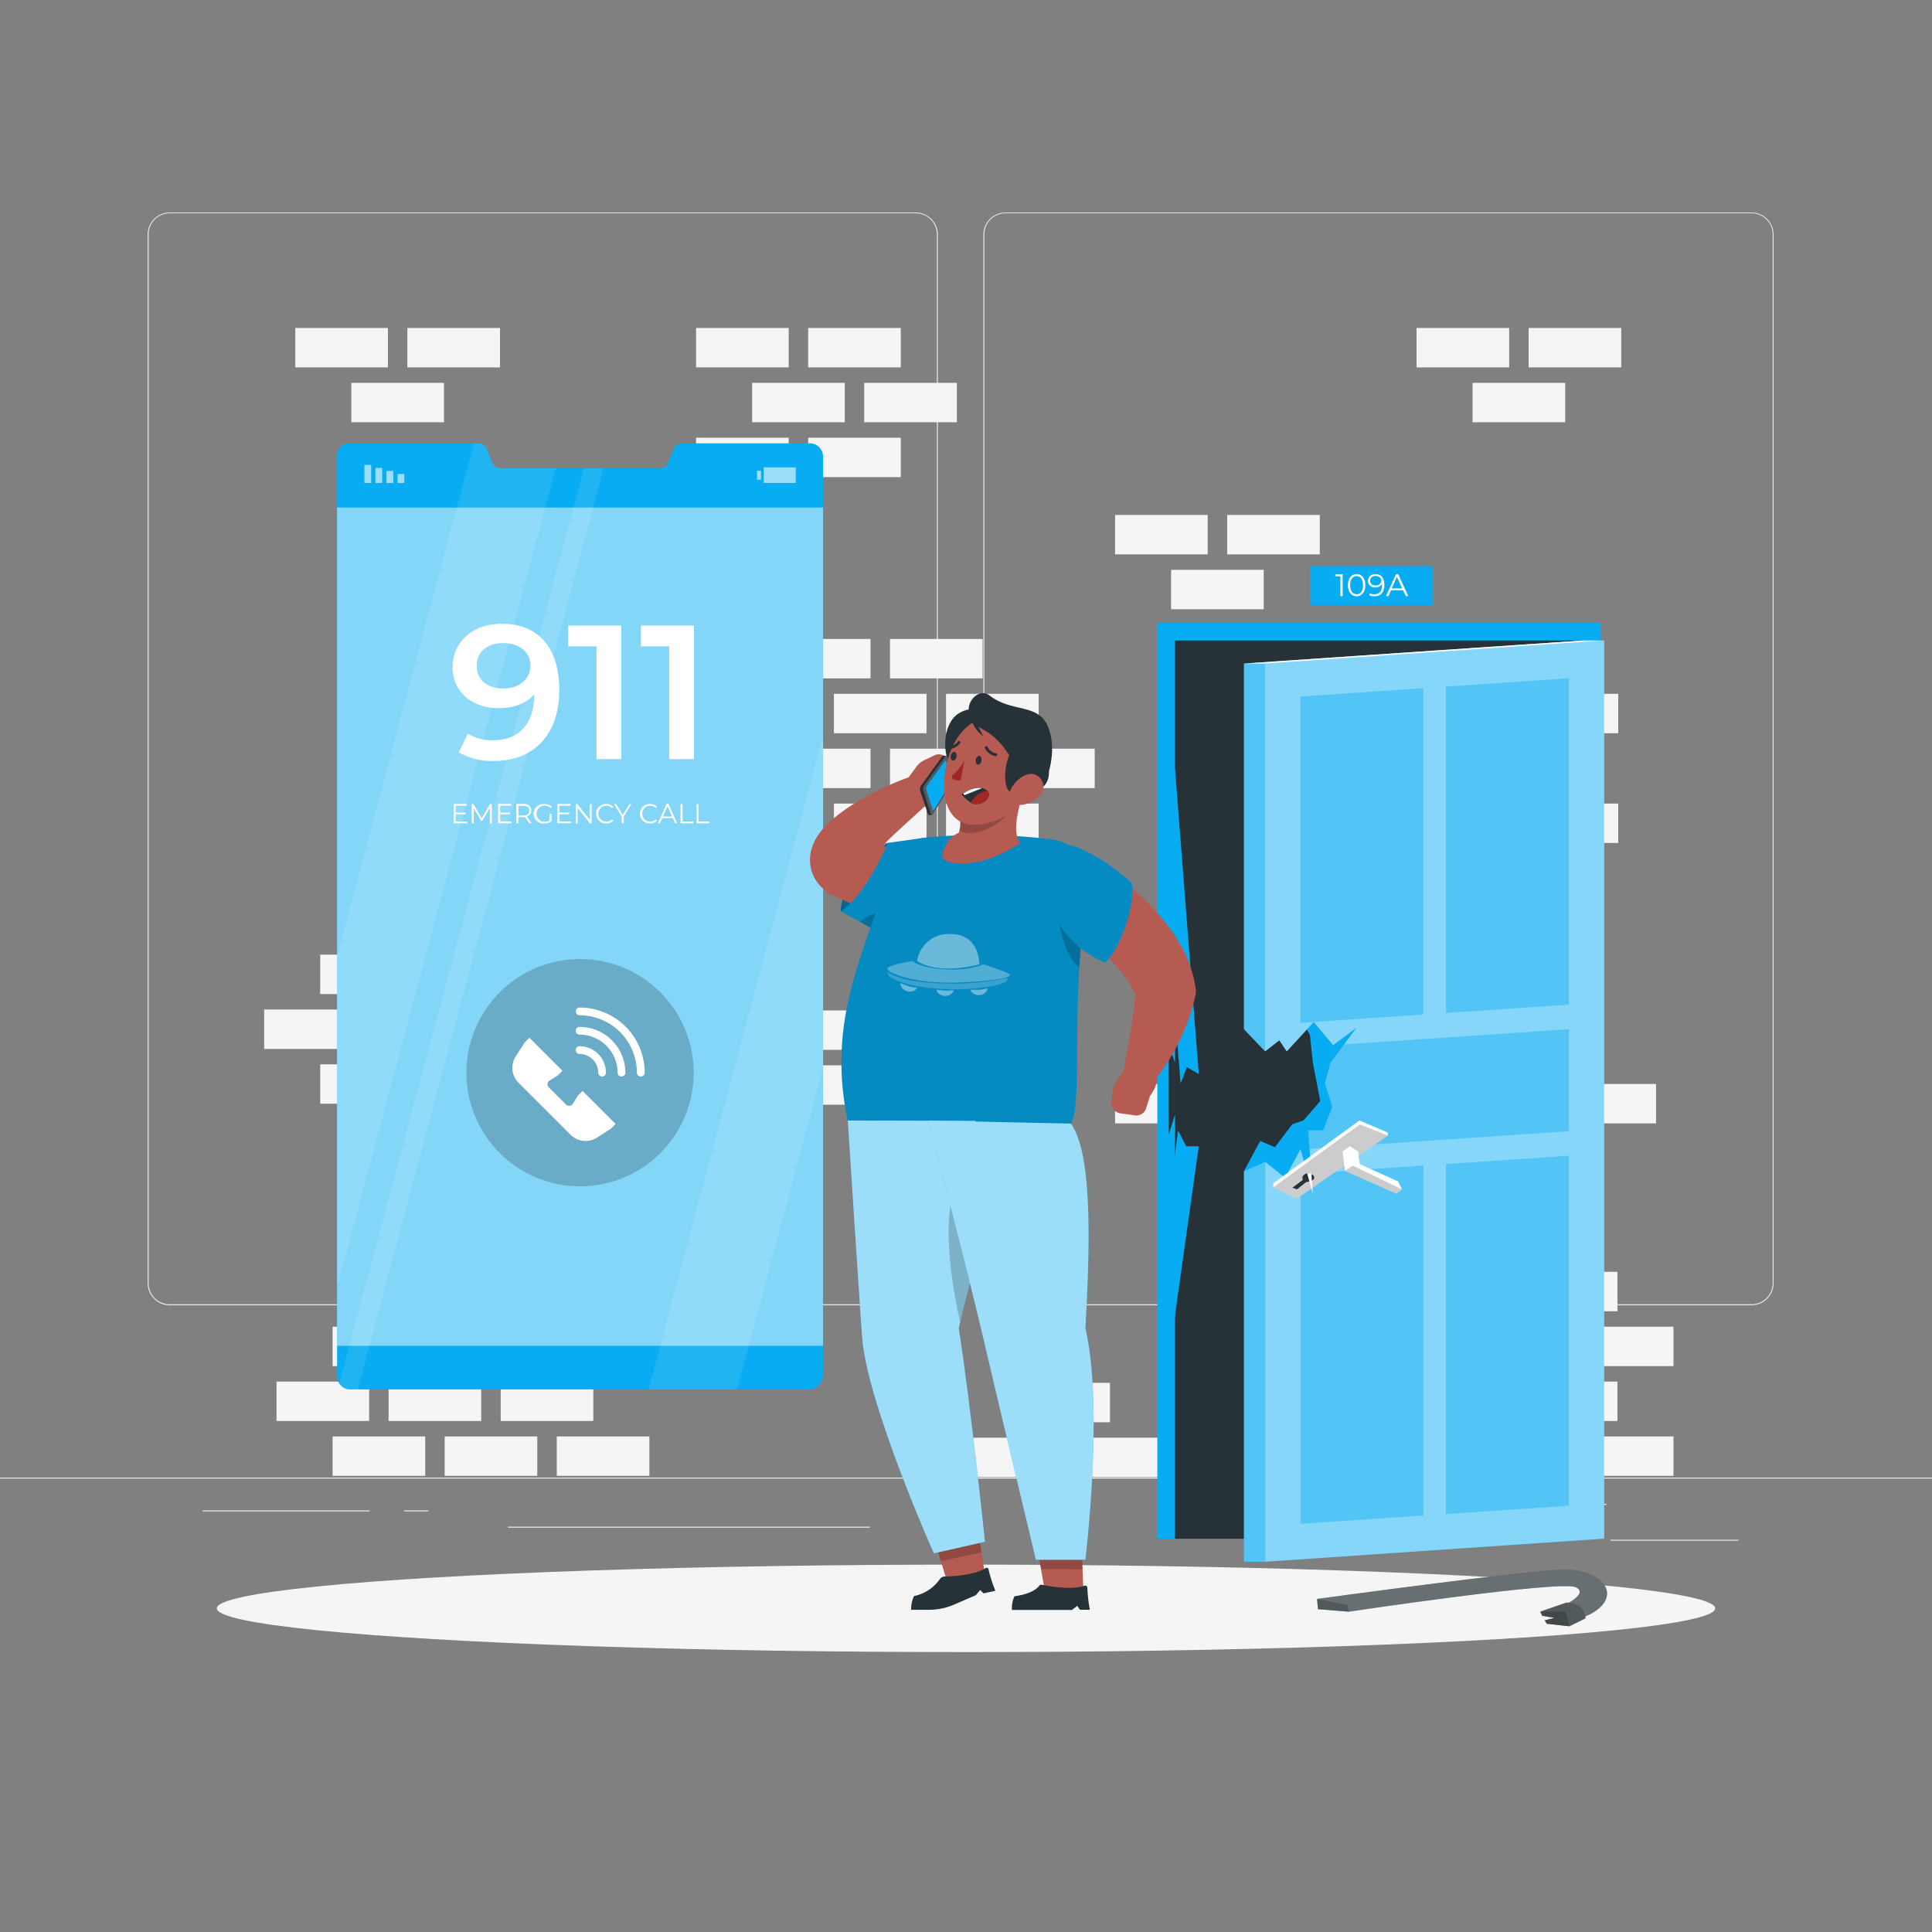 <svg xmlns="http://www.w3.org/2000/svg" viewBox="0 0 500 500"><rect x="0" y="0" width="500" height="500" fill="#808080" stroke="none"/><g id="freepik--background-complete--inject-71"><rect y="382.4" width="500" height="0.25" style="fill:#ebebeb"></rect><rect x="416.78" y="398.49" width="33.12" height="0.25" style="fill:#ebebeb"></rect><rect x="322.53" y="401.21" width="8.69" height="0.25" style="fill:#ebebeb"></rect><rect x="396.59" y="389.21" width="19.19" height="0.25" style="fill:#ebebeb"></rect><rect x="52.46" y="390.89" width="43.19" height="0.25" style="fill:#ebebeb"></rect><rect x="104.56" y="390.89" width="6.33" height="0.25" style="fill:#ebebeb"></rect><rect x="131.47" y="395.11" width="93.68" height="0.25" style="fill:#ebebeb"></rect><path d="M237,337.8H43.91a5.71,5.71,0,0,1-5.7-5.71V60.66A5.71,5.71,0,0,1,43.91,55H237a5.71,5.71,0,0,1,5.71,5.71V332.09A5.71,5.71,0,0,1,237,337.8ZM43.91,55.2a5.46,5.46,0,0,0-5.45,5.46V332.09a5.46,5.46,0,0,0,5.45,5.46H237a5.47,5.47,0,0,0,5.46-5.46V60.66A5.47,5.47,0,0,0,237,55.2Z" style="fill:#ebebeb"></path><path d="M453.31,337.8H260.21a5.72,5.72,0,0,1-5.71-5.71V60.66A5.72,5.72,0,0,1,260.21,55h193.1A5.71,5.71,0,0,1,459,60.66V332.09A5.71,5.71,0,0,1,453.31,337.8ZM260.21,55.2a5.47,5.47,0,0,0-5.46,5.46V332.09a5.47,5.47,0,0,0,5.46,5.46h193.1a5.47,5.47,0,0,0,5.46-5.46V60.66a5.47,5.47,0,0,0-5.46-5.46Z" style="fill:#ebebeb"></path><rect x="375.61" y="252.13" width="23.97" height="10.2" style="fill:#f5f5f5"></rect><rect x="346.6" y="252.13" width="23.97" height="10.2" style="fill:#f5f5f5"></rect><rect x="317.59" y="252.13" width="23.97" height="10.2" style="fill:#f5f5f5"></rect><rect x="390.12" y="266.33" width="23.97" height="10.2" style="fill:#f5f5f5"></rect><rect x="361.11" y="266.33" width="23.97" height="10.2" style="fill:#f5f5f5"></rect><rect x="332.09" y="266.33" width="23.97" height="10.2" style="fill:#f5f5f5"></rect><rect x="303.08" y="266.33" width="23.97" height="10.2" style="fill:#f5f5f5"></rect><rect x="404.62" y="280.53" width="23.97" height="10.2" style="fill:#f5f5f5"></rect><rect x="375.61" y="280.53" width="23.97" height="10.2" style="fill:#f5f5f5"></rect><rect x="346.6" y="280.53" width="23.97" height="10.2" style="fill:#f5f5f5"></rect><rect x="317.59" y="280.53" width="23.97" height="10.2" style="fill:#f5f5f5"></rect><rect x="288.58" y="280.53" width="23.97" height="10.2" style="fill:#f5f5f5"></rect><rect x="390.12" y="294.73" width="23.97" height="10.2" style="fill:#f5f5f5"></rect><rect x="361.11" y="294.73" width="23.97" height="10.2" style="fill:#f5f5f5"></rect><rect x="332.09" y="294.73" width="23.97" height="10.2" style="fill:#f5f5f5"></rect><rect x="303.08" y="294.73" width="23.97" height="10.2" style="fill:#f5f5f5"></rect><rect x="119.81" y="150.13" width="23.97" height="10.2" style="fill:#f5f5f5"></rect><rect x="90.8" y="150.13" width="23.97" height="10.2" style="fill:#f5f5f5"></rect><rect x="134.32" y="164.33" width="23.97" height="10.2" style="fill:#f5f5f5"></rect><rect x="105.31" y="164.33" width="23.97" height="10.2" style="fill:#f5f5f5"></rect><rect x="119.81" y="178.53" width="23.97" height="10.2" style="fill:#f5f5f5"></rect><rect x="90.8" y="178.53" width="23.97" height="10.2" style="fill:#f5f5f5"></rect><rect x="209.15" y="84.88" width="23.97" height="10.2" style="fill:#f5f5f5"></rect><rect x="180.14" y="84.88" width="23.97" height="10.2" style="fill:#f5f5f5"></rect><rect x="223.66" y="99.08" width="23.97" height="10.2" style="fill:#f5f5f5"></rect><rect x="194.65" y="99.08" width="23.97" height="10.2" style="fill:#f5f5f5"></rect><rect x="209.15" y="113.28" width="23.97" height="10.2" style="fill:#f5f5f5"></rect><rect x="180.14" y="113.28" width="23.97" height="10.2" style="fill:#f5f5f5"></rect><rect x="105.43" y="84.88" width="23.97" height="10.2" style="fill:#f5f5f5"></rect><rect x="76.42" y="84.88" width="23.97" height="10.2" style="fill:#f5f5f5"></rect><rect x="90.93" y="99.08" width="23.97" height="10.2" style="fill:#f5f5f5"></rect><rect x="227.44" y="261.5" width="23.97" height="10.2" style="fill:#f5f5f5"></rect><rect x="198.43" y="261.5" width="23.97" height="10.2" style="fill:#f5f5f5"></rect><rect x="212.93" y="275.7" width="23.97" height="10.2" style="fill:#f5f5f5"></rect><rect x="395.61" y="84.88" width="23.97" height="10.2" style="fill:#f5f5f5"></rect><rect x="366.6" y="84.88" width="23.97" height="10.2" style="fill:#f5f5f5"></rect><rect x="381.1" y="99.08" width="23.97" height="10.2" style="fill:#f5f5f5"></rect><rect x="230.33" y="165.36" width="23.97" height="10.2" style="fill:#f5f5f5"></rect><rect x="201.32" y="165.36" width="23.97" height="10.2" style="fill:#f5f5f5"></rect><rect x="244.83" y="179.56" width="23.97" height="10.2" style="fill:#f5f5f5"></rect><rect x="215.82" y="179.56" width="23.97" height="10.2" style="fill:#f5f5f5"></rect><rect x="186.81" y="179.56" width="23.97" height="10.2" style="fill:#f5f5f5"></rect><rect x="259.34" y="193.76" width="23.97" height="10.2" style="fill:#f5f5f5"></rect><rect x="230.33" y="193.76" width="23.97" height="10.2" style="fill:#f5f5f5"></rect><rect x="201.32" y="193.76" width="23.97" height="10.2" style="fill:#f5f5f5"></rect><rect x="244.83" y="207.96" width="23.97" height="10.2" style="fill:#f5f5f5"></rect><rect x="215.82" y="207.96" width="23.97" height="10.2" style="fill:#f5f5f5"></rect><rect x="111.88" y="247.06" width="23.97" height="10.2" style="fill:#f5f5f5"></rect><rect x="82.87" y="247.06" width="23.97" height="10.2" style="fill:#f5f5f5"></rect><rect x="126.39" y="261.26" width="23.97" height="10.2" style="fill:#f5f5f5"></rect><rect x="97.38" y="261.26" width="23.97" height="10.2" style="fill:#f5f5f5"></rect><rect x="68.37" y="261.26" width="23.97" height="10.2" style="fill:#f5f5f5"></rect><rect x="140.9" y="275.45" width="23.97" height="10.2" style="fill:#f5f5f5"></rect><rect x="111.88" y="275.45" width="23.97" height="10.2" style="fill:#f5f5f5"></rect><rect x="82.87" y="275.45" width="23.97" height="10.2" style="fill:#f5f5f5"></rect><rect x="126.39" y="289.65" width="23.97" height="10.2" style="fill:#f5f5f5"></rect><rect x="97.38" y="289.65" width="23.97" height="10.2" style="fill:#f5f5f5"></rect><rect x="365.82" y="207.96" width="23.97" height="10.2" style="fill:#f5f5f5"></rect><rect x="394.83" y="207.96" width="23.97" height="10.2" style="fill:#f5f5f5"></rect><rect x="303.08" y="147.47" width="23.97" height="10.2" style="fill:#f5f5f5"></rect><rect x="351.31" y="193.76" width="23.97" height="10.2" style="fill:#f5f5f5"></rect><rect x="380.32" y="193.76" width="23.97" height="10.2" style="fill:#f5f5f5"></rect><rect x="288.58" y="133.27" width="23.97" height="10.2" style="fill:#f5f5f5"></rect><rect x="317.59" y="133.27" width="23.97" height="10.2" style="fill:#f5f5f5"></rect><rect x="365.82" y="179.56" width="23.97" height="10.2" style="fill:#f5f5f5"></rect><rect x="394.83" y="179.56" width="23.97" height="10.2" style="fill:#f5f5f5"></rect><rect x="351.31" y="165.36" width="23.97" height="10.2" style="fill:#f5f5f5"></rect><rect x="380.32" y="165.36" width="23.97" height="10.2" style="fill:#f5f5f5"></rect><rect x="100.57" y="329.15" width="23.97" height="10.2" style="fill:#f5f5f5"></rect><rect x="129.58" y="329.15" width="23.97" height="10.2" style="fill:#f5f5f5"></rect><rect x="158.59" y="329.15" width="23.97" height="10.2" style="fill:#f5f5f5"></rect><rect x="187.6" y="329.15" width="23.97" height="10.2" style="fill:#f5f5f5"></rect><rect x="86.07" y="343.35" width="23.97" height="10.2" style="fill:#f5f5f5"></rect><rect x="115.08" y="343.35" width="23.97" height="10.2" style="fill:#f5f5f5"></rect><rect x="173.1" y="343.35" width="23.97" height="10.2" style="fill:#f5f5f5"></rect><rect x="71.56" y="357.55" width="23.97" height="10.2" style="fill:#f5f5f5"></rect><rect x="100.57" y="357.55" width="23.97" height="10.2" style="fill:#f5f5f5"></rect><rect x="129.58" y="357.55" width="23.97" height="10.2" style="fill:#f5f5f5"></rect><rect x="86.07" y="371.75" width="23.97" height="10.2" style="fill:#f5f5f5"></rect><rect x="115.08" y="371.75" width="23.97" height="10.2" style="fill:#f5f5f5"></rect><rect x="144.09" y="371.75" width="23.97" height="10.2" style="fill:#f5f5f5"></rect><rect x="336.6" y="329.15" width="23.97" height="10.2" style="fill:#f5f5f5"></rect><rect x="365.61" y="329.15" width="23.97" height="10.2" style="fill:#f5f5f5"></rect><rect x="394.62" y="329.15" width="23.97" height="10.2" style="fill:#f5f5f5"></rect><rect x="322.09" y="343.35" width="23.97" height="10.2" style="fill:#f5f5f5"></rect><rect x="351.1" y="343.35" width="23.97" height="10.2" style="fill:#f5f5f5"></rect><rect x="263.29" y="357.88" width="23.97" height="10.2" style="fill:#f5f5f5"></rect><rect x="248.78" y="372.08" width="23.97" height="10.2" style="fill:#f5f5f5"></rect><rect x="277.8" y="372.08" width="23.97" height="10.2" style="fill:#f5f5f5"></rect><rect x="380.12" y="343.35" width="23.97" height="10.2" style="fill:#f5f5f5"></rect><rect x="409.13" y="343.35" width="23.97" height="10.2" style="fill:#f5f5f5"></rect><rect x="307.59" y="357.55" width="23.97" height="10.2" style="fill:#f5f5f5"></rect><rect x="336.6" y="357.55" width="23.97" height="10.2" style="fill:#f5f5f5"></rect><rect x="365.61" y="357.55" width="23.97" height="10.2" style="fill:#f5f5f5"></rect><rect x="394.62" y="357.55" width="23.97" height="10.2" style="fill:#f5f5f5"></rect><rect x="322.09" y="371.75" width="23.97" height="10.2" style="fill:#f5f5f5"></rect><rect x="351.1" y="371.75" width="23.97" height="10.2" style="fill:#f5f5f5"></rect><rect x="380.12" y="371.75" width="23.97" height="10.2" style="fill:#f5f5f5"></rect><rect x="409.13" y="371.75" width="23.97" height="10.2" style="fill:#f5f5f5"></rect></g><g id="freepik--Shadow--inject-71"><ellipse id="freepik--path--inject-71" cx="250" cy="416.24" rx="193.89" ry="11.32" style="fill:#f5f5f5"></ellipse></g><g id="freepik--Screen--inject-71"><path d="M213,118.16V355.85a3.72,3.72,0,0,1-3.78,3.73H90.61a3.31,3.31,0,0,1-2.37-1,3.41,3.41,0,0,1-1-2.46V117.86a3,3,0,0,1,2.88-3.13h33.7a2.18,2.18,0,0,1,1,.25.92.92,0,0,1,.3.18,2.26,2.26,0,0,1,.51.47,2.11,2.11,0,0,1,.35.62l1.41,3.43,0,.07a2.41,2.41,0,0,0,.32.54,2.36,2.36,0,0,0,1.81.89h41.22a2.33,2.33,0,0,0,2.17-1.48l1.4-3.44a2.39,2.39,0,0,1,2.17-1.53h33.2A3.4,3.4,0,0,1,213,118.16Z" style="fill:#08ACF2"></path><rect x="87.23" y="131.35" width="125.78" height="216.95" style="fill:#fff;opacity:0.5"></rect><path d="M120.91,212.61v.46h-3.5v-5h3.39v.45h-2.87v1.77h2.56v.44h-2.56v1.84Z" style="fill:#fff"></path><path d="M127.29,208.11v5h-.5v-4l-2,3.34h-.25l-1.94-3.32v3.95h-.51v-5h.44l2.15,3.68,2.13-3.68Z" style="fill:#fff"></path><path d="M132.41,212.61v.46h-3.5v-5h3.39v.45h-2.87v1.77H132v.44h-2.56v1.84Z" style="fill:#fff"></path><path d="M137,213.07l-1.13-1.6a2.61,2.61,0,0,1-.4,0h-1.33v1.58h-.53v-5h1.86c1.26,0,2,.64,2,1.7a1.54,1.54,0,0,1-1.13,1.56l1.21,1.7Zm0-3.26c0-.79-.52-1.25-1.52-1.25h-1.31v2.49h1.31C136.48,211.05,137,210.59,137,209.81Z" style="fill:#fff"></path><path d="M142.25,210.59h.51v1.89a2.74,2.74,0,0,1-1.82.63,2.52,2.52,0,1,1,0-5,2.46,2.46,0,0,1,1.85.71l-.33.34a2.09,2.09,0,1,0-1.5,3.52,2.11,2.11,0,0,0,1.29-.38Z" style="fill:#fff"></path><path d="M147.74,212.61v.46h-3.5v-5h3.4v.45h-2.88v1.77h2.57v.44h-2.57v1.84Z" style="fill:#fff"></path><path d="M153.12,208.11v5h-.43l-3.19-4v4H149v-5h.43l3.19,4v-4Z" style="fill:#fff"></path><path d="M154.29,210.59a2.49,2.49,0,0,1,2.6-2.52,2.41,2.41,0,0,1,1.82.72l-.34.33a2,2,0,0,0-1.46-.58,2.05,2.05,0,1,0,0,4.1,2,2,0,0,0,1.46-.59l.34.33a2.42,2.42,0,0,1-1.82.73A2.49,2.49,0,0,1,154.29,210.59Z" style="fill:#fff"></path><path d="M161.42,211.35v1.72h-.52v-1.72l-2-3.24h.56l1.7,2.78,1.7-2.78h.52Z" style="fill:#fff"></path><path d="M165.63,210.59a2.49,2.49,0,0,1,2.6-2.52,2.4,2.4,0,0,1,1.81.72l-.33.33a2,2,0,0,0-1.46-.58,2.05,2.05,0,1,0,0,4.1,2,2,0,0,0,1.46-.59l.33.33a2.42,2.42,0,0,1-1.82.73A2.49,2.49,0,0,1,165.63,210.59Z" style="fill:#fff"></path><path d="M174.14,211.74h-2.76l-.59,1.33h-.55l2.27-5H173l2.26,5h-.55Zm-.19-.42-1.19-2.66-1.19,2.66Z" style="fill:#fff"></path><path d="M176.11,208.11h.53v4.5h2.77v.46h-3.3Z" style="fill:#fff"></path><path d="M180.29,208.11h.52v4.5h2.78v.46h-3.3Z" style="fill:#fff"></path><path d="M144.74,178.58c0,11.85-6.91,18.36-16.94,18.36a17.33,17.33,0,0,1-9.08-2.22l2.37-4.84a11.67,11.67,0,0,0,6.56,1.68c6.52,0,10.62-4.05,10.62-11.9v0c-2.07,2.42-5.38,3.61-9.23,3.61-6.82,0-11.9-4.15-11.9-10.62,0-6.86,5.58-11.21,12.64-11.21C139.21,161.39,144.74,167.47,144.74,178.58Zm-7.46-6.32c0-3.26-2.57-5.83-7.16-5.83-4,0-6.76,2.27-6.76,5.88s2.71,5.87,6.91,5.87S137.28,175.66,137.28,172.26Z" style="fill:#fff"></path><path d="M160.79,161.89v34.56h-6.42V167.27h-7.31v-5.38Z" style="fill:#fff"></path><path d="M179.6,161.89v34.56h-6.42V167.27h-7.3v-5.38Z" style="fill:#fff"></path><circle cx="150.12" cy="277.61" r="29.41" style="opacity:0.2"></circle><path d="M154.52,294.41l3.57-2.3,1.22-1.23-8.55-8.55-1.22,1.23-1.27,2.07a1.16,1.16,0,0,1-1.81.21l-4.41-4.41a1.16,1.16,0,0,1,.21-1.81l2.07-1.27,1.23-1.23L137,268.57l-1.22,1.23-2.3,3.57a5.46,5.46,0,0,0,.72,6.84l13.48,13.48A5.48,5.48,0,0,0,154.52,294.41Z" style="fill:#fff"></path><path d="M165.83,278.6a1,1,0,0,1-1-1A14.86,14.86,0,0,0,150,262.75a1,1,0,0,1,0-2,16.87,16.87,0,0,1,16.85,16.84A1,1,0,0,1,165.83,278.6Z" style="fill:#fff"></path><path d="M160.83,278.6a1,1,0,0,1-1-1,9.85,9.85,0,0,0-9.84-9.84,1,1,0,0,1,0-2,11.87,11.87,0,0,1,11.85,11.84A1,1,0,0,1,160.83,278.6Z" style="fill:#fff"></path><path d="M155.82,278.6a1,1,0,0,1-1-1,4.84,4.84,0,0,0-4.84-4.83,1,1,0,0,1,0-2,6.84,6.84,0,0,1,6.84,6.83A1,1,0,0,1,155.82,278.6Z" style="fill:#fff"></path><rect x="102.87" y="122.66" width="1.75" height="2.34" transform="translate(207.5 247.66) rotate(180)" style="fill:#fff;isolation:isolate;opacity:0.6"></rect><rect x="100.02" y="121.88" width="1.75" height="3.12" transform="translate(201.79 246.88) rotate(180)" style="fill:#fff;isolation:isolate;opacity:0.6"></rect><rect x="97.16" y="121.1" width="1.75" height="3.9" transform="translate(196.07 246.1) rotate(180)" style="fill:#fff;isolation:isolate;opacity:0.6"></rect><rect x="94.3" y="120.32" width="1.75" height="4.68" transform="translate(190.36 245.32) rotate(180)" style="fill:#fff;isolation:isolate;opacity:0.6"></rect><rect x="195.92" y="121.81" width="1.04" height="2.34" style="fill:#fff;isolation:isolate;opacity:0.6"></rect><rect x="197.67" y="120.96" width="8.28" height="4.04" transform="translate(403.61 245.95) rotate(180)" style="fill:#fff;isolation:isolate;opacity:0.6"></rect><g style="isolation:isolate;opacity:0.1"><path d="M143.82,121.18,107.61,256.81h0l-.4,1.53h0l-.66,2.45h0l-.41,1.53-18.9,70.82V247.44l35.42-132.71h1.16a2.38,2.38,0,0,1,2.17,1.52l1.39,3.43a2.37,2.37,0,0,0,2.17,1.5Z" style="fill:#fff"></path><polygon points="213.01 190.45 213.01 276.16 190.75 359.58 167.86 359.58 170.59 349.38 171.19 347.13 172.38 342.65 172.99 340.41 174.18 335.92 174.77 333.69 193.6 263.17 193.6 263.17 194.47 259.91 194.47 259.9 213.01 190.45" style="fill:#fff"></polygon><path d="M156.22,121.18,120.23,256l-.21.81-2,7.38-.22.8L92.58,359.58h-2a3.32,3.32,0,0,1-2.38-1,3.45,3.45,0,0,1-.42-.51L112.69,265l.22-.8,2-7.38.21-.81,36-134.79Z" style="fill:#fff"></path></g></g><g id="freepik--Door--inject-71"><rect x="238.35" y="222.37" width="237.02" height="114.67" transform="translate(636.56 -77.16) rotate(90)" style="fill:#08ACF2"></rect><polygon points="304.1 165.76 304.1 275.01 302.47 270.51 302.47 293.64 304.1 288.41 304.1 398.21 409.63 398.21 409.63 165.76 304.1 165.76" style="fill:#263238"></polygon><path d="M321.92,303.12l4.22-7.85,3.8,1.63,4.51-5.95,2.9-1,4.33-5L339.76,275,339,267.8l-3.84-6.5,9.57-8s20.61,11.27,20.61,12.17-.19,23.68-2.17,28.92-11.39,24-11.93,24.57-11.5,1.81-11.5,1.81Z" style="fill:#08ACF2"></path><polygon points="415.11 165.76 415.11 398.21 327.41 404.17 321.93 404.17 321.93 303.12 327.41 300.72 332.52 304.81 336.54 297.46 338.29 303.68 339.37 303.61 338.9 297.3 338.55 292.54 342.41 292.54 344.81 286.41 342.88 280.41 344.33 275.01 347.85 270.29 351.08 265.97 345.02 270.48 340 264.48 333.01 272.1 331.08 269.22 327.41 272.1 321.93 266.35 321.93 171.72 409.63 165.76 409.63 166.13 415.11 165.76" style="fill:#08ACF2"></polygon><polygon points="415.11 165.76 415.11 398.21 327.41 404.17 321.93 404.17 321.93 303.12 327.41 300.72 332.52 304.81 336.54 297.46 338.29 303.68 339.37 303.61 338.9 297.3 338.55 292.54 342.41 292.54 344.81 286.41 342.88 280.41 344.33 275.01 347.85 270.29 351.08 265.97 345.02 270.48 340 264.48 333.01 272.1 331.08 269.22 327.41 272.1 321.93 266.35 321.93 171.72 409.63 165.76 409.63 166.13 415.11 165.76" style="fill:#fff;opacity:0.3"></polygon><polygon points="321.93 171.72 327.41 171.72 415.11 165.76 409.63 165.76 321.93 171.72" style="fill:#fff"></polygon><path d="M409.63,166.13l-82.22,5.59V272.1l3.67-2.88L333,272.1l7-7.62-3.46.24V180.26l31.8-2.17v84.47L340,264.48l5,6,6.06-4.51-3.23,4.32,20.49-1.39,5.84-.39L406,266.35v26.41l-31.79,2.15-5.84.4-29.44,2,.47,6.31,29-2v90.59l-31.8,2.15V303.8l1.75-.12-1.75-6.22-4,7.35-5.11-4.09V404.17l87.7-6V165.76ZM406,389.68l-31.79,2.15V301.25L406,299.1ZM406,260l-31.79,2.16V177.7L406,175.53Z" style="fill:#fff;opacity:0.3"></path><polygon points="329.51 306.25 351.8 289.98 359.15 293.1 359.15 293.88 335.6 310.21 329.51 307.26 329.51 306.25" style="fill:#fff"></polygon><polygon points="329.51 307.26 351.92 290.99 359.15 293.88 335.6 310.21 329.51 307.26" style="opacity:0.2"></polygon><path d="M334.45,307.38l2.77-2.05s-.54-.72.37-1.39,2.65,0,2.53.91-2.11,1.08-2.11,1.08l-2.35,1.87Z" style="fill:#263238"></path><polygon points="347.46 297.98 348.06 303.02 361.32 308.9 362.82 307.8 361.81 305.74 351.92 301.29 351.44 297.98 349.33 296.65 347.46 297.98" style="fill:#fff"></polygon><polygon points="348.06 303.02 350.06 301.65 362.82 307.8 361.32 308.9 348.06 303.02" style="opacity:0.2"></polygon><polygon points="339.76 308.9 338.29 303.68 339.37 303.61 339.76 308.9" style="fill:#fff"></polygon><polygon points="304.1 199.07 310.24 277.94 307.17 276.19 305.54 280.41 299.53 206.45 304.1 199.07" style="fill:#08ACF2"></polygon><polygon points="299.53 333.43 304.88 292.59 306.99 296.65 310.24 296.65 302.29 353.2 299.53 333.43" style="fill:#08ACF2"></polygon><rect x="339.07" y="146.51" width="31.77" height="10.1" style="fill:#08ACF2"></rect><path d="M347.48,148.61v5.66h-.58v-5.14h-1.33v-.52Z" style="fill:#fff"></path><path d="M348.83,151.44c0-1.8.95-2.88,2.26-2.88s2.26,1.08,2.26,2.88-1,2.88-2.26,2.88S348.83,153.25,348.83,151.44Zm3.92,0c0-1.51-.67-2.34-1.66-2.34s-1.67.83-1.67,2.34.68,2.35,1.67,2.35S352.75,153,352.75,151.44Z" style="fill:#fff"></path><path d="M358.27,151.4c0,1.92-1,2.92-2.59,2.92a2.66,2.66,0,0,1-1.34-.3l.23-.47a2,2,0,0,0,1.1.26c1.22,0,2-.78,2-2.32a4.07,4.07,0,0,0,0-.46,1.8,1.8,0,0,1-1.73,1,1.72,1.72,0,0,1-1.91-1.7,1.77,1.77,0,0,1,1.94-1.74C357.45,148.56,358.27,149.61,358.27,151.4Zm-.8-1.13c0-.62-.52-1.21-1.5-1.21a1.24,1.24,0,0,0-1.38,1.23c0,.74.55,1.22,1.42,1.22A1.31,1.31,0,0,0,357.47,150.27Z" style="fill:#fff"></path><path d="M363.1,152.76H360l-.68,1.51h-.63l2.59-5.66h.59l2.59,5.66h-.63Zm-.22-.48-1.36-3-1.36,3Z" style="fill:#fff"></path></g><g id="freepik--Crowbar--inject-71"><path d="M340.86,413.8s55.32-7.56,63.82-7.59c12.08,0,16.26,9,3.21,13l-4.74-3s8.54-3.53,4.67-5.43-58.74,6.32-58.74,6.32l-8-.64Z" style="fill:#263238"></path><path d="M340.86,413.8s55.32-7.56,63.82-7.59c12.08,0,16.26,9,3.21,13l-4.74-3s8.54-3.53,4.67-5.43-58.74,6.32-58.74,6.32l-8-.64Z" style="fill:#fff;opacity:0.3"></path><path d="M410.31,418.84s0-4.09-4.91-4.09l-6.77,2.34.49,1.08,3.14.53-2.5.65.57.88,5.8.65Z" style="fill:#263238"></path><path d="M410.31,418.84s0-4.09-4.91-4.09l-6.77,2.34.49,1.08,3.14.53-2.5.65.57.88,5.8.65Z" style="fill:#fff;opacity:0.3"></path><polygon points="340.86 413.8 348.72 415.4 349.08 417.09 341.11 416.44 340.86 413.8" style="opacity:0.2"></polygon><path d="M410.31,418.84s0-4.09-4.91-4.09l-6.77,2.34.49,1.08,3.14.53-2.5.65.57.88,5.8.65Z" style="opacity:0.2"></path><polygon points="398.63 417.09 405.16 417.09 406.13 420.88 400.32 420.23 399.76 419.35 402.26 418.7 399.12 418.18 398.63 417.09" style="opacity:0.2"></polygon></g><g id="freepik--Character--inject-71"><path d="M229.85,218.15s-11.89,7.47-12.28,17.66l12.28,1.05,3.87-15.68Z" style="fill:#08ACF2"></path><path d="M229.85,218.15s-11.89,7.47-12.28,17.66l12.28,1.05,3.87-15.68Z" style="opacity:0.4"></path><path d="M239.83,220.84c.14,0,0,0,0,0l-.21,0-.47-.06-1.06-.13c-.73-.09-1.49-.18-2.26-.31-1.53-.22-3.1-.53-4.69-.82-.79-.16-1.58-.31-2.38-.51l-.39-.08.61-.63c1.61-1.63,3.36-3.24,5.14-4.86l5.37-4.89.08-.07a4.35,4.35,0,0,0-4.39-7.32,73.94,73.94,0,0,0-7.23,3.06,77.15,77.15,0,0,0-7,3.83c-1.15.72-2.29,1.51-3.45,2.36a29,29,0,0,0-3.5,3,20.1,20.1,0,0,0-1.83,2.1,13.47,13.47,0,0,0-1.87,3.37c-.14.36-.28.85-.4,1.29a10.52,10.52,0,0,0-.24,1.61,9.77,9.77,0,0,0,1.48,6,9.89,9.89,0,0,0,1.2,1.55,11.53,11.53,0,0,0,2.44,2l.07,0,.91.43,2.7,1.28c.91.41,1.83.8,2.77,1.16,1.86.75,3.78,1.41,5.73,2a55.73,55.73,0,0,0,6,1.41c1,.17,2.07.34,3.16.44.54.05,1.1.1,1.67.13l.89,0h1.12a8.64,8.64,0,0,0,0-17.28Z" style="fill:#b65b52"></path><path d="M238.92,216.85l-6.69,18.34,0,.07-2.64,7.24-1.91-1.07-5.11-2.85-5-2.77c6.43-3.89,12.28-17.67,12.28-17.67Z" style="fill:#08ACF2"></path><path d="M232.23,235.19l0,.07a17.12,17.12,0,0,1-4.55,6.17l-5.11-2.85C226.34,235.37,232.23,235.19,232.23,235.19Z" style="opacity:0.2"></path><path d="M238.92,216.85l-6.69,18.34,0,.07-2.64,7.24-1.91-1.07-5.11-2.85-5-2.77c6.43-3.89,12.28-17.67,12.28-17.67Z" style="opacity:0.2"></path><path d="M281.76,230.5c-.74,3.72-1.29,7.51-1.7,11.27q-.48,4.35-.73,8.61c-1.2,19.08.29,36.14-2.18,40.43,0,0-36.51.63-57.78-.83-5.82-28,5.63-45.1,11.4-66.94,1-3.74,5-5.88,8.83-6.28a148.3,148.3,0,0,1,32.92.53A11.09,11.09,0,0,1,281.76,230.5Z" style="fill:#08ACF2"></path><path d="M281.76,230.5c-.74,3.72-1.29,7.51-1.7,11.27q-.48,4.35-.73,8.61c-1.2,19.08.29,36.14-2.18,40.43,0,0-36.51.63-57.78-.83-5.82-28,5.63-45.1,11.4-66.94,1-3.74,5-5.88,8.83-6.28a148.3,148.3,0,0,1,32.92.53A11.09,11.09,0,0,1,281.76,230.5Z" style="opacity:0.2"></path><polygon points="241.21 396.48 252.78 394.02 254.96 407.85 245.29 409.92 241.21 396.48" style="fill:#b55b52"></polygon><polygon points="241.21 396.49 252.79 394.03 254.01 401.77 243.49 404.01 241.21 396.49" style="opacity:0.2"></polygon><path d="M248.12,343.8c3.85-17.93,11.81-36.64,4.29-53.72l-33-.1s2.52,39.25,3.68,55.8C224.25,363,241.68,402,241.68,402L254.91,399S251.17,363,248.12,343.8Z" style="fill:#08ACF2"></path><path d="M257.6,411.69l-3.05.68-.88-.87-1.12,1.33-5.61,2.43a16.36,16.36,0,0,1-6.51,1.35h-4.61a7.15,7.15,0,0,1,.75-3.56,10.81,10.81,0,0,0,6.73-4.47,1.54,1.54,0,0,1,1.31-.58c2.12-.05,7.71-.37,10.49-2.19a.48.48,0,0,1,.72.31A37.24,37.24,0,0,0,257.6,411.69Z" style="fill:#263238"></path><path d="M248.12,343.8c3.85-17.93,11.81-36.64,4.29-53.72l-33-.1s2.52,39.25,3.68,55.8C224.25,363,241.68,402,241.68,402L254.91,399S251.17,363,248.12,343.8Z" style="fill:#fff;opacity:0.6"></path><path d="M248.49,342.1c2.37-10.38,5.89-21,6.81-31.37C242.78,297.07,244.36,324.93,248.49,342.1Z" style="opacity:0.2"></path><polygon points="268.02 398.19 279.87 398.31 280.39 412.28 270.49 412.2 268.02 398.19" style="fill:#b55b52"></polygon><polygon points="268.03 398.2 279.88 398.31 280.17 406.13 269.41 406.04 268.03 398.2" style="opacity:0.2"></polygon><path d="M280.91,343.8c.95-17.93,2.25-44.75-3.76-53L240.26,290s10.26,39.25,14.09,55.8c4,17.2,13.74,57.86,13.74,57.86l12.8,0S285.72,364.26,280.91,343.8Z" style="fill:#08ACF2"></path><path d="M282.06,416.6h-2.57l-.7-1-1.35,1.05H261.9a7,7,0,0,1,.66-3.56s4.65-.42,6.44-2.74a.58.58,0,0,1,.57-.22c1.55.32,7.7,1.48,11.08.26a.56.56,0,0,1,.76.51A37.45,37.45,0,0,0,282.06,416.6Z" style="fill:#263238"></path><path d="M280.91,343.8c.95-17.93,2.25-44.75-3.76-53L240.26,290s10.26,39.25,14.09,55.8c4,17.2,13.74,57.86,13.74,57.86l12.8,0S285.72,364.26,280.91,343.8Z" style="fill:#fff;opacity:0.6"></path><path d="M233.72,203.15l2.22,4.46c3.84,3.57,7.57-2.17,7.57-2.17l2.9-2a2.65,2.65,0,0,0,.66-3.36l-1.53-3.13A2.75,2.75,0,0,0,242,195.4l-2.79,1.33a5.47,5.47,0,0,0-2.05,1.7Z" style="fill:#b55b52"></path><path d="M244.78,218.66a7,7,0,0,1,3.33-3.14,6.48,6.48,0,0,0,.11-4.33L264.43,206c-1.31,5.36-2.33,9.6-.34,12.2-3.19,1.95-9,5.44-15.4,5.26S243.75,220.91,244.78,218.66Z" style="fill:#b55b52"></path><path d="M248.35,211.69l12.17-.72c-3.81,4.07-9.58,5.6-12.21,3.95A6.5,6.5,0,0,0,248.35,211.69Z" style="opacity:0.2"></path><path d="M292.44,275l4.93.76c4.57,2.57.24,7.87.24,7.87L296.56,287a2.65,2.65,0,0,1-3,1.64l-3.46-.5a2.76,2.76,0,0,1-2.52-2.9l.43-3.07a5.45,5.45,0,0,1,1-2.47Z" style="fill:#b55b52"></path><path d="M246.31,201.92,245,195.74a.18.18,0,0,0-.2-.14h-.71a.17.17,0,0,0-.19.07l-5.44,7.5a1.81,1.81,0,0,0-.27,1.64l2,6a.17.17,0,0,0,.15.12h.81a.18.18,0,0,0,.14-.08l4.78-7.63A1.86,1.86,0,0,0,246.31,201.92Z" style="fill:#263238"></path><path d="M239,204.81l1.94,6a.19.19,0,0,0,.33,0l4.78-7.63a1.86,1.86,0,0,0,.25-1.34L245,195.74a.18.18,0,0,0-.32-.07l-5.45,7.5A1.84,1.84,0,0,0,239,204.81Z" style="fill:#fff;opacity:0.2"></path><path d="M239.76,204.56l1.63,5.07a.16.16,0,0,0,.28,0l4-6.4a1.52,1.52,0,0,0,.2-1.12L244.82,197a.15.15,0,0,0-.27-.06l-4.57,6.3A1.52,1.52,0,0,0,239.76,204.56Z" style="fill:#08ACF2"></path><path d="M257.28,189.26c-.2-5-5-7.25-9.17-4.63s-4.56,10.61-1.45,14.79S257.28,189.26,257.28,189.26Z" style="fill:#263238"></path><path d="M267.6,197.82c-1.94,7-3.41,11.68-8.45,13.92-10,4.46-14.49-.27-14.84-7.64-.32-6.63,2.89-16.93,10.93-18.43S269.53,190.84,267.6,197.82Z" style="fill:#b55b52"></path><path d="M262.05,194.18c-2.16,2.06-3,11.13.24,11a47.52,47.52,0,0,0,6.62-.86s4.15-1.56,1.88-7.79S262.05,194.18,262.05,194.18Z" style="fill:#263238"></path><path d="M254,196.89c-.11.62-.54,1.06-.94,1s-.64-.64-.53-1.27.54-1.06.95-1S254.11,196.27,254,196.89Z" style="fill:#263238"></path><path d="M247.54,195.86c-.12.62-.54,1.06-.95,1s-.64-.65-.52-1.27.53-1.06.94-1S247.65,195.23,247.54,195.86Z" style="fill:#263238"></path><path d="M249.58,196.75l-.93,5.23a5.92,5.92,0,0,1-1.85-.26.69.69,0,0,1-.16-1.22A12.35,12.35,0,0,0,249.58,196.75Z" style="fill:#a02724"></path><path d="M255.26,193.12a.41.41,0,0,0-.19,0,.37.37,0,0,0-.16.5,3.69,3.69,0,0,0,2.71,2.06.37.37,0,1,0,.08-.73h0a3,3,0,0,1-2.13-1.66A.36.36,0,0,0,255.26,193.12Z" style="fill:#263238"></path><path d="M248.23,191.76a.37.37,0,0,0-.32.14,3,3,0,0,1-2.39,1.19.36.36,0,0,0-.4.33.37.37,0,0,0,.34.41,3.68,3.68,0,0,0,3-1.47.37.37,0,0,0-.07-.52A.32.32,0,0,0,248.23,191.76Z" style="fill:#263238"></path><path d="M256.12,180c-3.51-2.79-9.32,4.66-1.65,8.82,9.62,5.2,8.19,17.79,17,10.69,0,0,2-6.12-.28-11.51C268.65,181.92,261.8,184.48,256.12,180Z" style="fill:#263238"></path><path d="M250.77,184.43c1.13,4.17,2.52,5.15,3.8,6.24a15,15,0,0,1-1.9-4.63Z" style="fill:#263238"></path><path d="M269,206a7.27,7.27,0,0,1-5.12,2.33c-2.59.07-3.28-2.41-2.05-4.53,1.11-1.9,3.79-4.23,6.15-3.29A3.34,3.34,0,0,1,269,206Z" style="fill:#b55b52"></path><path d="M251.77,208a2,2,0,0,1-.54-.26,16.54,16.54,0,0,1-2.4-2.13l.43-.31c.89-.58,3-1.79,4.87-1.36a3.1,3.1,0,0,1,.83.32,2.44,2.44,0,0,1,.59.47C256.91,206.29,254.3,208.64,251.77,208Z" style="fill:#263238"></path><path d="M254.13,204l-4.55,1.78-.32-.42C250.15,204.76,252.28,203.55,254.13,204Z" style="fill:#fff"></path><path d="M251.77,208a2,2,0,0,1-.54-.26c.6-1,2.1-3.08,4.32-3C256.91,206.29,254.3,208.64,251.77,208Z" style="fill:#a02724"></path><path d="M280.06,241.77q-.48,4.35-.73,8.61c-4.19-3.24-5.26-12.07-5.26-12.07A15,15,0,0,1,280.06,241.77Z" style="opacity:0.2"></path><path d="M285.61,224.36l1.1.71,1,.66c.63.44,1.25.9,1.86,1.36,1.22.91,2.39,1.89,3.56,2.88a65.84,65.84,0,0,1,6.61,6.55,47.7,47.7,0,0,1,5.75,8,31.15,31.15,0,0,1,3.8,10.37l.12.73a5.1,5.1,0,0,1,0,1.83,48.16,48.16,0,0,1-1.77,6.25,58.9,58.9,0,0,1-2.41,5.75c-.91,1.83-1.88,3.62-3,5.34a49.19,49.19,0,0,1-3.55,5,4.39,4.39,0,0,1-7.75-3.39l.06-.37c.25-1.72.63-3.59.93-5.36s.63-3.55.9-5.3.49-3.47.71-5.14.29-3.31.37-4.86L294,258a19.1,19.1,0,0,0-2.55-4.79,26.43,26.43,0,0,0-2-2.54c-.71-.85-1.49-1.7-2.31-2.53-1.65-1.66-3.44-3.3-5.32-4.87-.93-.79-1.9-1.55-2.86-2.31l-1.45-1.11-1.32-1-.44-.33a8.63,8.63,0,0,1,9.89-14.13Z" style="fill:#b65b52"></path><path d="M274.14,218.33c8,.23,18.75,10.16,18.75,10.16,1.11,4.54-2.62,16.84-6.9,20.64a26,26,0,0,1-11.11-8.8C270.11,233.43,270.8,220.64,274.14,218.33Z" style="fill:#08ACF2"></path><g style="opacity:0.2"><path d="M274.14,218.33c8,.23,18.75,10.16,18.75,10.16,1.11,4.54-2.62,16.84-6.9,20.64a26,26,0,0,1-11.11-8.8C270.11,233.43,270.8,220.64,274.14,218.33Z"></path></g><path d="M237.35,248.72a8.23,8.23,0,0,1,8.56-7c7.72-.07,7.53,7.84,7.53,7.84S243.33,252.53,237.35,248.72Z" style="fill:#fff;opacity:0.4"></path><path d="M236.15,248.72s-6.53,1-6.53,2,7.16,4.08,18.81,3.55,13.2-1.6,12.91-2.09-6.85-2.64-6.85-2.64-3.83,2-11.64,1.18C237.43,250.09,236.15,248.72,236.15,248.72Z" style="fill:#fff;opacity:0.3"></path><path d="M229.62,251.51l.49,1.2s3.66,2.82,14.36,3.26c11.16.45,15.9-1.87,15.9-1.87L261,253a66.6,66.6,0,0,1-17.62,1.49C232.64,254.18,229.62,251.51,229.62,251.51Z" style="fill:#fff;opacity:0.2"></path><path d="M242.3,256.12s1.75.25,2.26.27,2.26-.15,2.26-.15C246.26,258.27,242.94,258.27,242.3,256.12Z" style="fill:#fff;opacity:0.4"></path><path d="M251.11,256.16s1.76,0,2.27,0,2.23-.41,2.23-.41C255.28,257.84,252,258.22,251.11,256.16Z" style="fill:#fff;opacity:0.4"></path><path d="M233,254.41s1.63.67,2.13.82,2.22.41,2.22.41C236.3,257.47,233.09,256.65,233,254.41Z" style="fill:#fff;opacity:0.4"></path></g></svg>